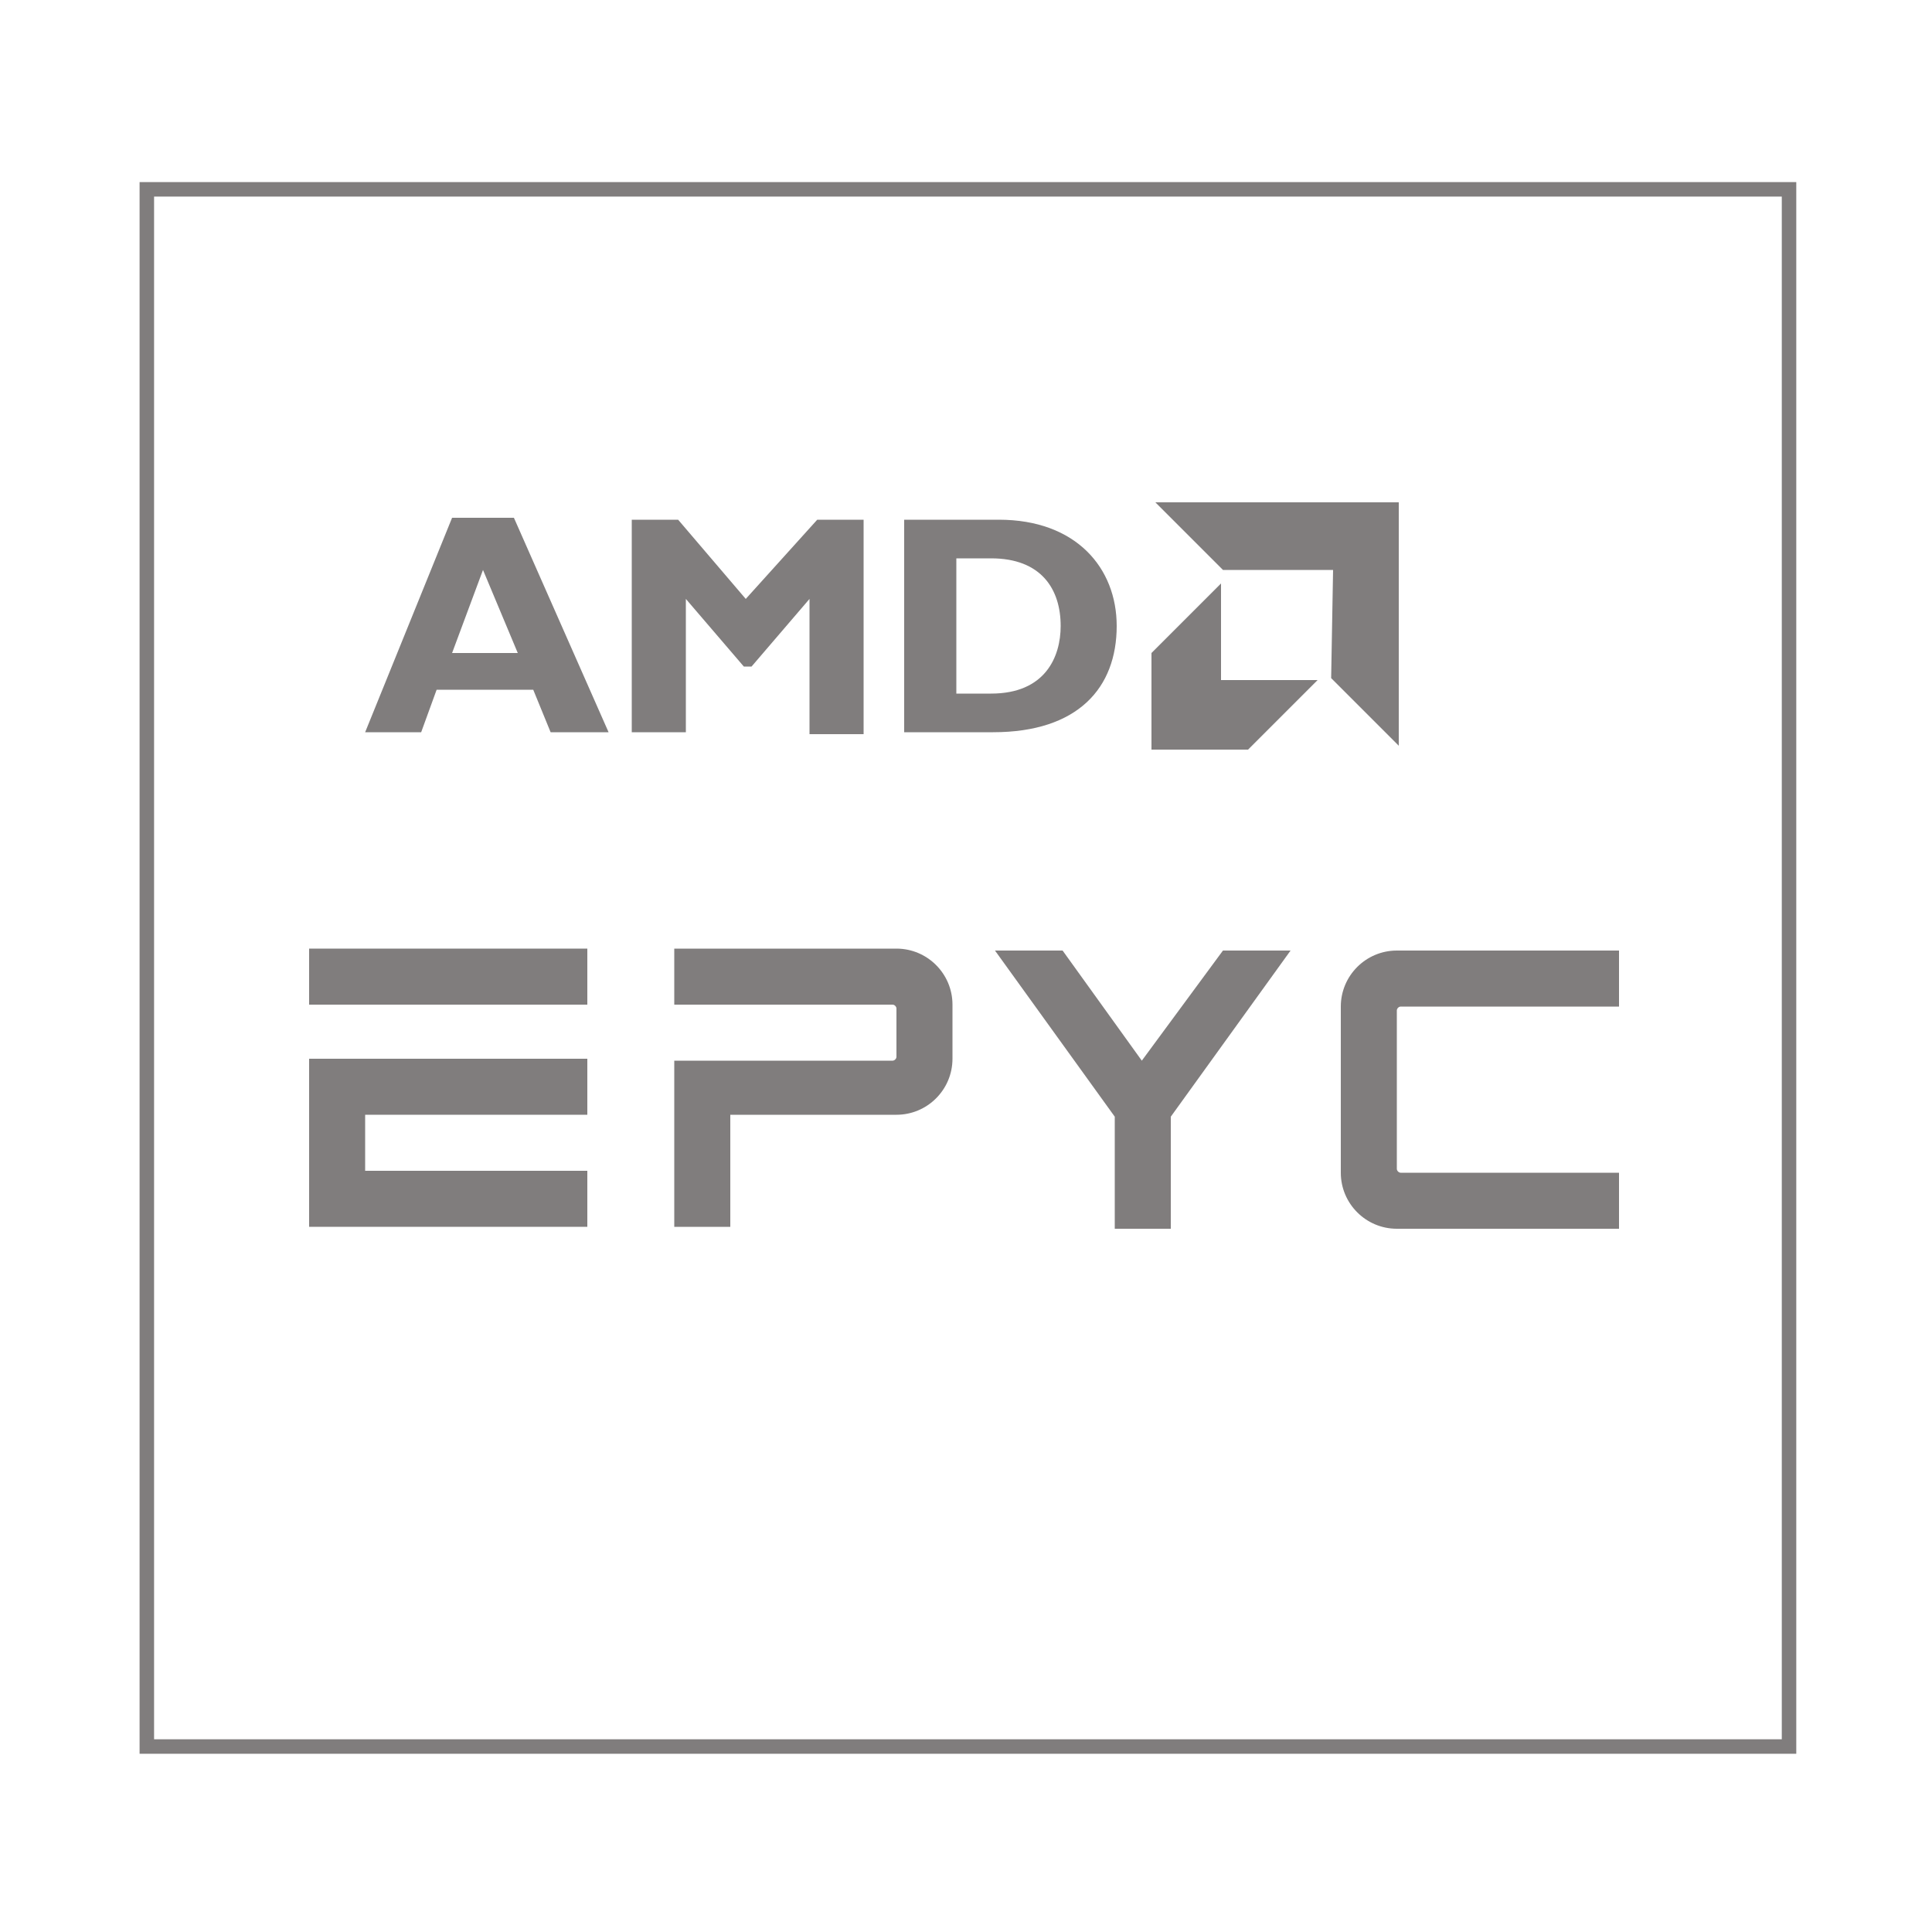 <?xml version="1.0" encoding="UTF-8"?>
<!-- Generator: Adobe Illustrator 25.0.0, SVG Export Plug-In . SVG Version: 6.00 Build 0)  -->
<svg xmlns="http://www.w3.org/2000/svg" xmlns:xlink="http://www.w3.org/1999/xlink" version="1.1" id="Layer_1" x="0px" y="0px" viewBox="0 0 100 100" style="enable-background:new 0 0 100 100;" xml:space="preserve">
<style type="text/css">
	.st0{fill:none;stroke:#807D7D;stroke-width:0.75;stroke-miterlimit:10;}
	.st1{fill:#807D7D;}
</style>
<g>
	<rect x="7.6" y="9.8" class="st0" width="85" height="80.6"></rect>
	<g>
		<path class="st1" d="M25,29.5l-1.6,4.3h3.4L25,29.5z M31.5,37.9h-3l-0.9-2.2h-5l-0.8,2.2h-2.9l4.5-11.1h3.2L31.5,37.9"></path>
		<path class="st1" d="M42.3,26.9h2.4V38h-2.8v-7l-3,3.5h-0.4l-3-3.5v6.9h-2.8v-11h2.4l3.5,4.1L42.3,26.9"></path>
		<path class="st1" d="M49.5,35.9h1.8c2.8,0,3.6-1.9,3.6-3.5c0-1.9-1-3.5-3.6-3.5h-1.8V35.9z M51.7,26.9c4,0,6.1,2.5,6.1,5.5    c0,3.2-2,5.5-6.4,5.5h-4.6v-11H51.7"></path>
		<path class="st1" d="M69,29.5h-5.7L59.8,26h12.6v12.6l-3.5-3.5L69,29.5"></path>
		<path class="st1" d="M63.2,35.2v-5l-3.6,3.6v5h5l3.6-3.6H63.2"></path>
	</g>
	<g>
		<path class="st1" d="M16,49.1V52h14.4v-2.9H16"></path>
		<path class="st1" d="M46.4,49.1H34.9V52h11.3c0.1,0,0.2,0.1,0.2,0.2v2.5c0,0.1-0.1,0.2-0.2,0.2H34.9v8.6h2.9v-5.8h8.6    c1.6,0,2.9-1.3,2.9-2.9V52C49.3,50.4,48,49.1,46.4,49.1"></path>
		<path class="st1" d="M16,54.9v8.6h14.4v-2.9H18.9v-2.9h11.5v-2.9H16"></path>
		<path class="st1" d="M59.1,54.9L55,49.2h-3.5l6.2,8.6v5.8h2.9v-5.8l6.2-8.6h-3.5L59.1,54.9"></path>
		<path class="st1" d="M69.4,60.7c0,1.6,1.3,2.9,2.9,2.9h11.5v-2.9H72.5c-0.1,0-0.2-0.1-0.2-0.2v-8.2c0-0.1,0.1-0.2,0.2-0.2h11.3    v-2.9H72.3c-1.6,0-2.9,1.3-2.9,2.9V60.7"></path>
	</g>
</g>
</svg>
